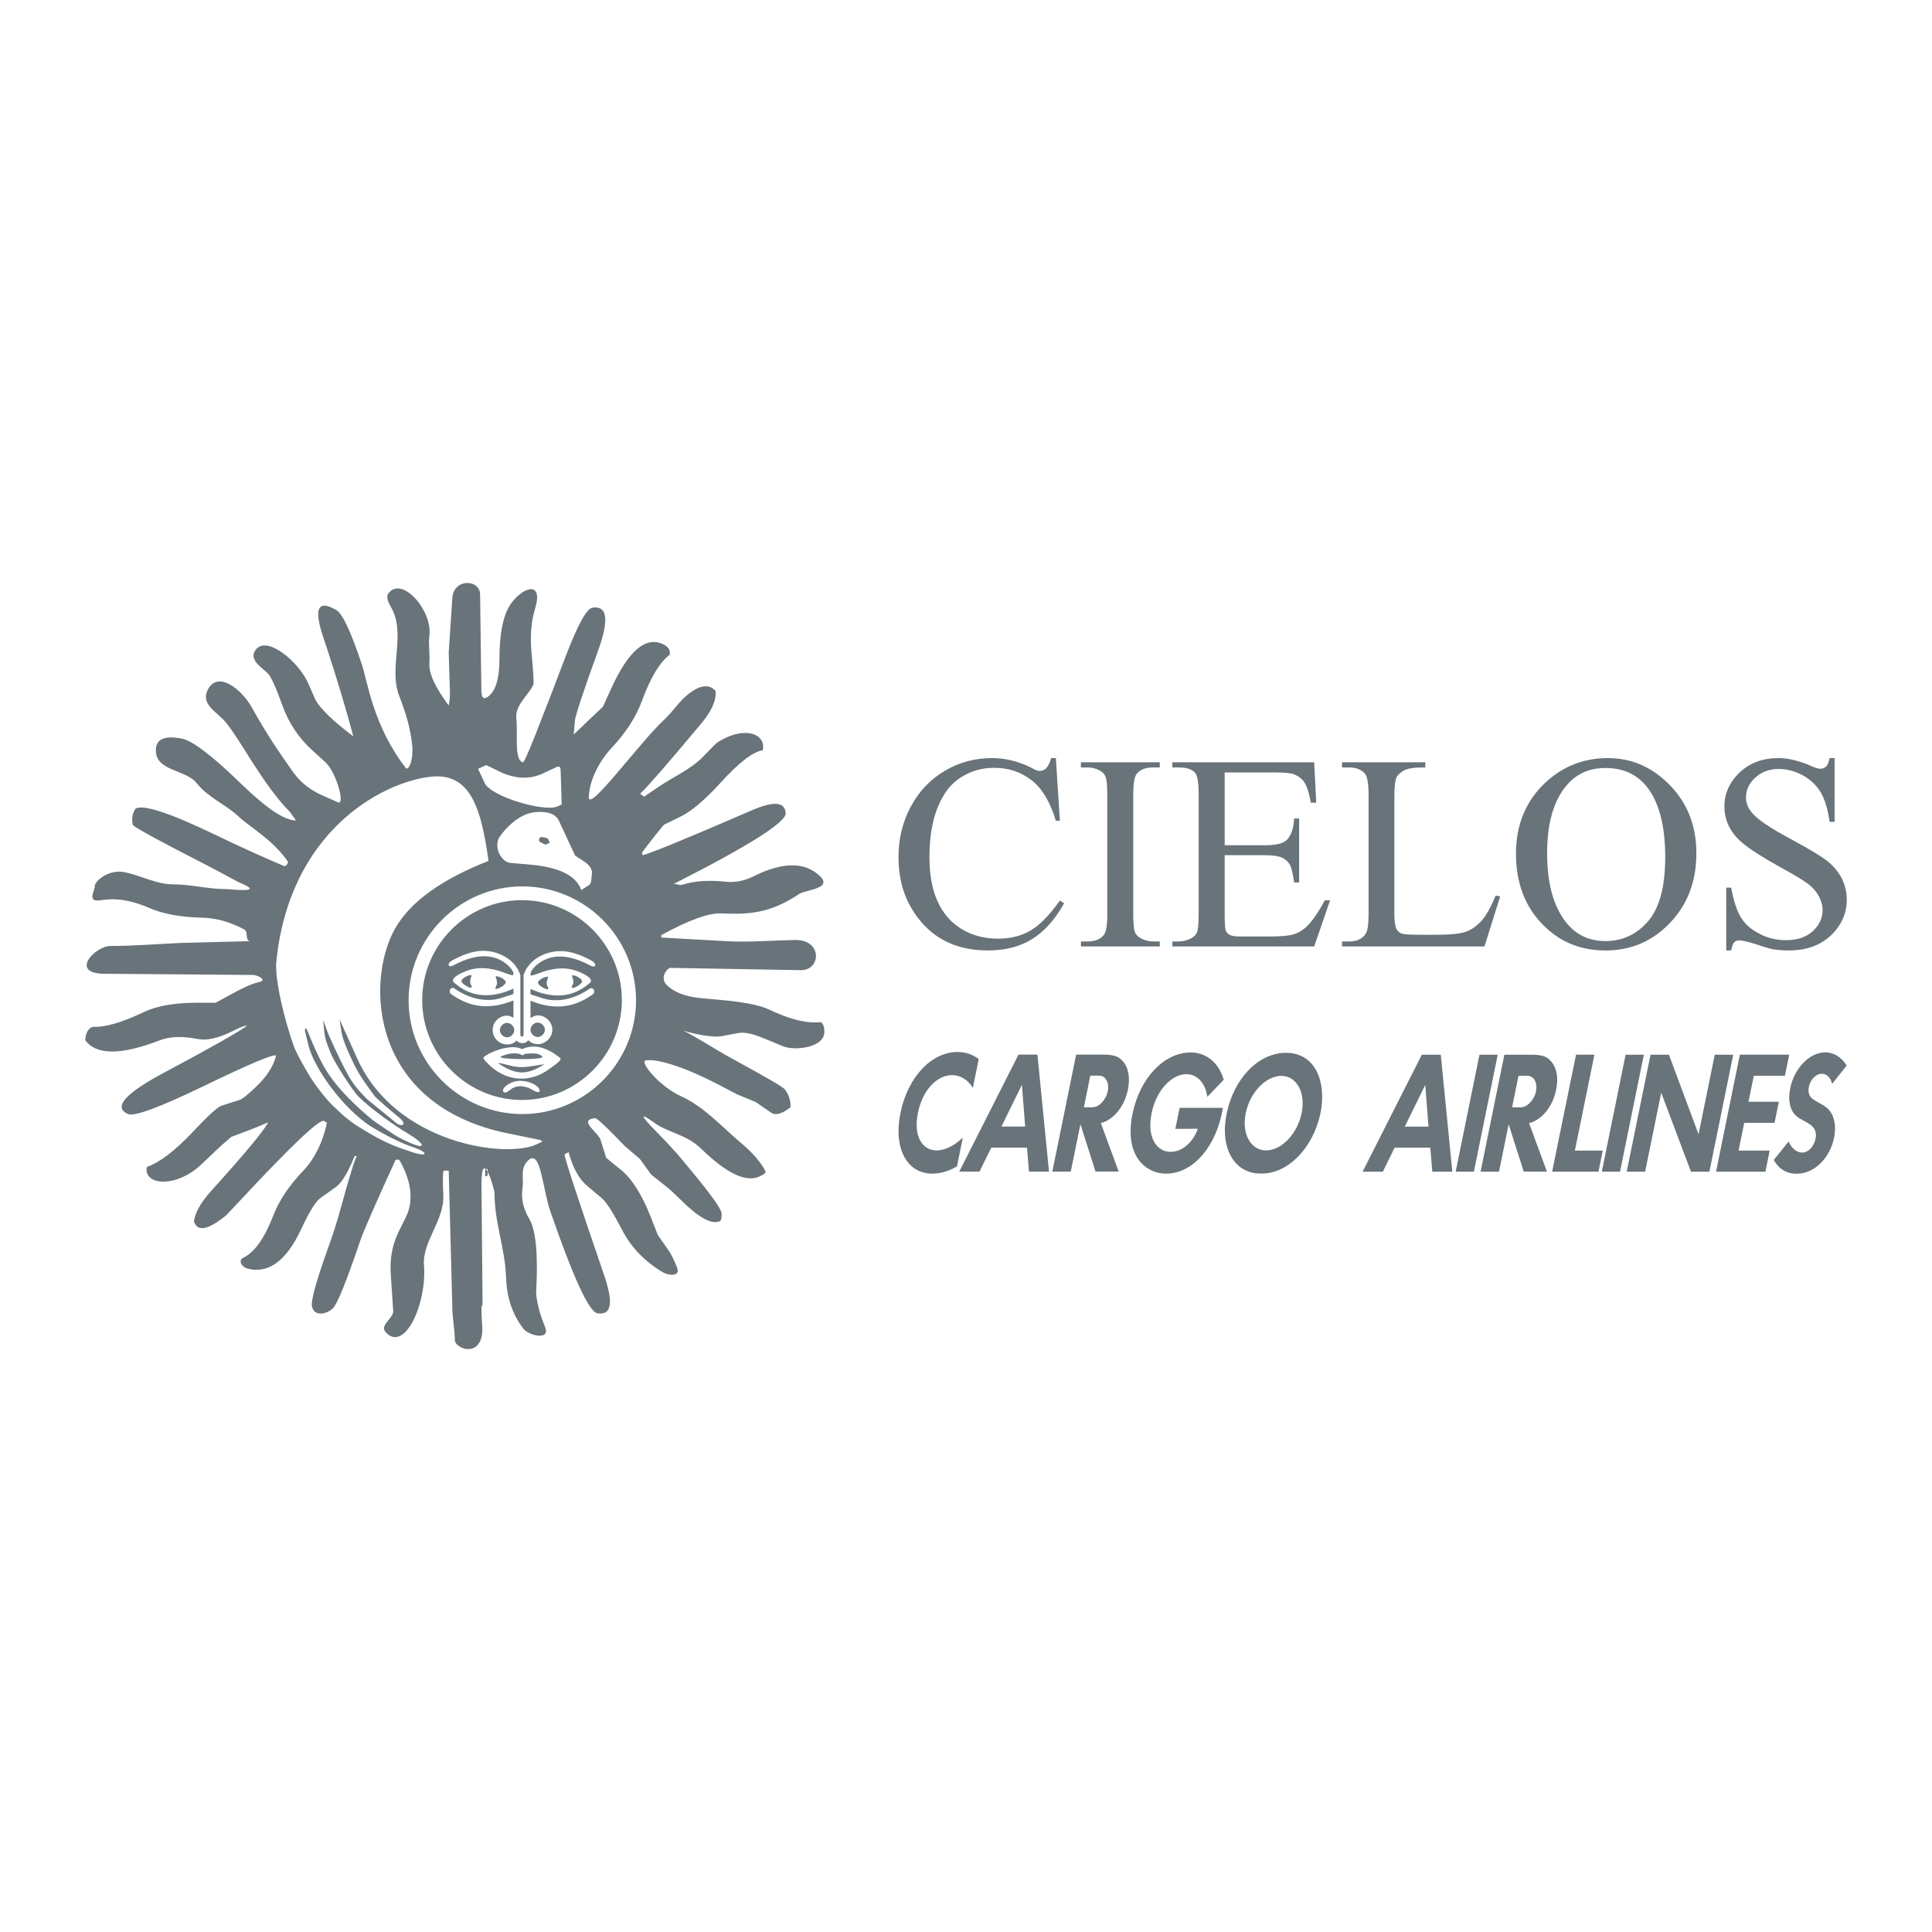 <?xml version="1.0" encoding="utf-8"?>
<!-- Generator: Adobe Illustrator 13.0.0, SVG Export Plug-In . SVG Version: 6.00 Build 14948)  -->
<!DOCTYPE svg PUBLIC "-//W3C//DTD SVG 1.0//EN" "http://www.w3.org/TR/2001/REC-SVG-20010904/DTD/svg10.dtd">
<svg version="1.0" id="Layer_1" xmlns="http://www.w3.org/2000/svg" xmlns:xlink="http://www.w3.org/1999/xlink" x="0px" y="0px"
	 width="192.756px" height="192.756px" viewBox="0 0 192.756 192.756" enable-background="new 0 0 192.756 192.756"
	 xml:space="preserve">
<g>
	<polygon fill-rule="evenodd" clip-rule="evenodd" fill="#FFFFFF" points="0,0 192.756,0 192.756,192.756 0,192.756 0,0 	"/>
	<path fill-rule="evenodd" clip-rule="evenodd" fill="#68737A" d="M48.411,117.357h0.12c0.081,0,0.121-0.08,0.121-0.24v-0.482
		h-0.241V117.357L48.411,117.357z M54.852,84.079l-0.19-0.408l-0.169-0.062l-0.172-0.053l-0.179-0.028L53.963,83.5
		c-0.167,0.108-0.221,0.258-0.163,0.448c0.23,0.14,0.389,0.226,0.475,0.257l0.169,0.062L54.852,84.079L54.852,84.079z M58.08,97.901
		c-0.08-0.398-1.117-0.771-1.011-0.506c0.106,0.24,0.213,0.612,0.054,0.878c-0.292,0.508,0.292,0.267,0.691-0.025
		C57.867,98.221,58.107,97.98,58.08,97.901L58.08,97.901z M50.464,97.996c-0.079-0.399-1.117-0.771-1.01-0.506
		c0.106,0.24,0.213,0.612,0.054,0.878c-0.292,0.507,0.292,0.267,0.691-0.025C50.251,98.315,50.491,98.075,50.464,97.996
		L50.464,97.996z M46.031,97.878c-0.027,0.079,0.213,0.319,0.266,0.347c0.399,0.292,0.983,0.532,0.691,0.025
		c-0.159-0.266-0.052-0.638,0.054-0.878C47.148,97.107,46.11,97.479,46.031,97.878L46.031,97.878z M53.67,98.035
		c-0.027,0.079,0.213,0.32,0.265,0.347c0.399,0.293,0.983,0.533,0.691,0.025c-0.159-0.266-0.052-0.637,0.055-0.877
		C54.788,97.265,53.75,97.637,53.67,98.035L53.67,98.035z M50.589,102.055c-0.372,0-0.718,0.348-0.718,0.719
		c0,0.372,0.347,0.719,0.718,0.719s0.718-0.347,0.718-0.719C51.307,102.402,50.96,102.055,50.589,102.055L50.589,102.055z
		 M53.648,102.023c-0.372,0-0.718,0.347-0.718,0.719s0.347,0.719,0.718,0.719s0.718-0.347,0.718-0.719S54.02,102.023,53.648,102.023
		L53.648,102.023z M51.995,107.834c1.054,0.057,1.676,0.532,1.809,0.825c0.186,0.452-0.314,0.305-0.585,0.133
		c-0.625-0.396-1.415-0.6-2.102-0.213c-0.166,0.094-0.569,0.488-0.771,0.426C49.766,108.829,50.762,107.784,51.995,107.834
		L51.995,107.834z M49.978,105.413c-0.545,0.299,4.482,0.379,4.123,0c-0.413-0.445-1.146-0.286-1.663-0.286l-0.319,0.16
		l-0.266-0.134C51.162,104.994,50.444,105.181,49.978,105.413L49.978,105.413z M49.877,106.198c1.755,1.117,2.766,1.011,4.416,0
		c0.052-0.055-0.746,0.106-1.117,0.159c-0.745,0.106-1.064,0.158-1.81,0.054C50.939,106.357,49.238,105.824,49.877,106.198
		L49.877,106.198z M54.788,106.663c-1.873,1.39-4.173,1.233-5.847-0.295c-0.305-0.277-0.816-0.763-0.696-0.875
		c0.652-0.605,2.621-1.266,3.591-0.919l0.266,0.094l0.266-0.106c0.931-0.319,2.128-0.16,3.538,1.011
		C56.118,105.785,55.176,106.376,54.788,106.663L54.788,106.663z M47.699,76.709l0.813-0.379l1.265,0.62
		c1.577,0.773,3.04,0.845,4.389,0.216l1.373-0.641c0.252-0.118,0.383-0.013,0.394,0.312l0.109,3.421l-0.407,0.19
		c-1.31,0.611-6.647-0.976-7.272-2.314L47.699,76.709L47.699,76.709z M57.994,88.8c-0.501-1.436-2.201-2.282-5.099-2.536
		l-2.002-0.175c-0.719-0.063-1.6-1.251-1.159-2.401c0.095-0.248,1.656-2.473,3.646-2.658c1.266-0.117,2.062,0.173,2.388,0.872
		l1.615,3.463l0.889,0.578c0.468,0.304,0.905,0.771,0.767,1.378c-0.067,0.292,0.053,0.852-0.397,1.062L57.994,88.8L57.994,88.8z
		 M52.233,97.311c0.426-1.437,1.969-2.396,3.671-2.421c1.064,0,2.075,0.399,3.032,0.904c0.691,0.345,0.532,0.85-0.052,0.533
		c-2.341-1.251-4.097-1.12-5.375-0.027c-0.53,0.478-0.691,0.931-0.53,1.011c0.106,0.079,1.117-0.347,1.489-0.454
		c1.33-0.372,2.288-0.265,3.032,0c0.904,0.32,1.81,0.852,1.33,1.224c-1.062,0.906-2.553,1.65-4.84,0.985
		c-0.374-0.106-1.064-0.398-1.064-0.398v0.479c0,0.134,0.584,0.213,0.904,0.347c1.649,0.639,3.458,0.213,4.948-0.825
		c0.426-0.292,0.691,0.319,0.372,0.532c-1.649,1.197-3.616,1.703-6.224,0.638v1.731c0.213-0.134,0.478-0.268,0.745-0.268
		c0.746,0,1.437,0.666,1.437,1.438c0,0.772-0.691,1.437-1.437,1.437c-0.319,0-0.691-0.106-0.958-0.398
		c0-0.027-0.158,0.292-0.584,0.292c-0.426,0-0.584-0.266-0.584-0.266c-0.268,0.293-0.587,0.399-0.958,0.399
		c-0.797,0-1.437-0.667-1.437-1.438c0-0.772,0.639-1.437,1.437-1.437c0.213,0,0.426,0.106,0.639,0.213v-1.729
		c-2.607,1.063-4.574,0.558-6.224-0.639c-0.319-0.214-0.054-0.825,0.372-0.533c1.488,1.038,3.299,1.464,4.948,0.825
		c0.317-0.134,0.904-0.213,0.904-0.347v-0.479c0,0-0.691,0.292-1.064,0.399c-2.287,0.666-3.777-0.08-4.84-0.984
		c-0.48-0.373,0.424-0.904,1.33-1.224c0.743-0.267,1.702-0.374,3.031,0c0.372,0.106,1.382,0.531,1.489,0.451
		c0.161-0.08,0-0.533-0.532-1.011c-1.276-1.09-3.032-1.224-5.373,0.027c-0.584,0.319-0.745-0.186-0.052-0.533
		c0.957-0.505,1.967-0.904,3.032-0.904c1.702,0.027,3.245,1.011,3.671,2.448v5.961c0,0.213,0.319,0.186,0.319-0.027V97.311
		L52.233,97.311z M52.082,89.81c-5.481,0-9.96,4.479-9.96,9.966c0,5.487,4.479,9.967,9.96,9.967s9.96-4.479,9.96-9.967
		C62.042,94.29,57.563,89.81,52.082,89.81L52.082,89.81z M52.111,88.436c6.247,0,11.346,5.105,11.346,11.358
		c0,6.252-5.099,11.357-11.346,11.357c-6.247,0-11.346-5.105-11.346-11.357C40.765,93.542,45.864,88.436,52.111,88.436
		L52.111,88.436z M54.12,113.896l-0.611,0.285c-3.042,1.417-14.008-0.041-17.855-8.543l-1.775-3.932l0.213,1.391
		c0.214,0.912,0.544,1.605,0.889,2.365c0.721,1.616,1.241,2.303,2.404,3.907c0.139,0.192,1.941,1.74,2.305,2.016
		c1.139,0.902,0.321,1.155-0.326,0.514l-2.642-2.153c-0.025,0-0.916-0.91-1.177-1.266c-0.29-0.391-0.776-0.813-2.717-5.146
		c-0.063-0.125-0.588-1.565-0.583-1.561c0.145,1.723,0.133,1.812,0.834,3.488c0.275,0.664,2.079,3.557,2.729,4.183
		c1.228,1.209,3.438,2.794,4.946,3.682c1.366,0.822,1.729,1.398,0.853,1.155c-0.381-0.105-0.997-0.366-1.867-0.83
		c-0.35-0.175-2.404-1.578-2.542-1.69c-1.295-1.06-3.621-3.118-4.871-5.334c-1.342-2.379-1.891-4.664-1.903-3.581l0.338,1.401
		c0.513,2.154,3.056,5.799,5.735,7.789c0.681,0.509,3.105,1.892,4.646,2.394c1.665,0.549,1.549,1.021,0.086,0.549
		c-2.067-0.663-3.055-1.063-5.66-2.691c-0.15-0.088-0.939-0.626-1.69-1.34c-0.526-0.489-0.939-0.889-1.252-1.253
		c-0.375-0.426-1.252-1.553-1.579-2.091c-0.438-0.701-1.436-2.407-1.732-3.229c-0.955-2.65-1.923-6.713-1.748-8.428
		c1.277-12.773,10.242-17.806,15.301-18.444c4.183-0.526,5.158,3.374,5.873,8.391c-4.707,1.844-7.811,4.089-9.318,6.739
		c-2.996,5.273-2.513,17.643,11.244,20.443l3.256,0.664L54.12,113.896L54.12,113.896z M64.048,85.336c0.136-0.023,0-0.161,0-0.241
		c0-0.091,2.106-2.772,2.227-2.83c0.534-0.261,1.071-0.519,1.605-0.78c1.108-0.539,2.453-1.676,4.034-3.416
		c1.81-1.991,3.205-3.063,4.182-3.219c0.381-1.641-1.85-2.512-4.532-0.77c-0.105,0.068-0.55,0.513-1.337,1.337
		c-1.283,1.343-3.036,2.072-4.553,3.108l-1.506,1.024c0.249-0.169-0.437-0.243-0.241-0.422c0.661-0.604,2.676-2.922,6.046-6.952
		c1.032-1.232,1.506-2.312,1.424-3.232c-0.629-0.718-1.529-0.62-2.699,0.29c-0.94,0.73-1.572,1.775-2.441,2.582
		c-2.528,2.35-7.62,9.41-7.511,7.675c0.083-1.832,1.169-3.696,2.299-4.901c1.409-1.505,2.402-3.041,2.979-4.609
		c0.873-2.373,1.803-3.923,2.794-4.652c0.085-0.472-0.155-0.833-0.723-1.084c-1.71-0.756-3.411,0.715-5.1,4.417l-0.845,1.853
		l-1.454,1.373c-0.326,0.309-0.812,0.775-1.458,1.398l0.121-1.326c-0.029-0.35,0.742-2.699,2.312-7.043
		c1.117-3.089,0.929-4.518-0.565-4.287c-0.577,0.089-1.463,1.699-2.658,4.829c-2.395,6.271-4.078,10.659-4.27,10.599
		c-0.915-0.181-0.492-2.885-0.663-4.339c-0.159-1.36,1.125-2.249,1.687-3.375c0.076-0.144,0.021-1.189-0.165-3.134
		c-0.163-1.705-0.052-3.18,0.333-4.43c0.876-2.842-1.114-2.266-2.33-0.637c-0.807,1.079-1.211,2.955-1.211,5.624
		c0,1.999-0.402,3.26-1.205,3.783c-0.647,0.422-0.597-0.556-0.603-0.964l-0.121-9.28c-0.019-1.53-2.639-1.631-2.771,0.361
		l-0.361,5.424l0.12,3.857c0.016,0.513-0.023,0.995-0.12,1.446c-1.356-1.825-2-3.23-1.928-4.218c0.068-0.923-0.116-1.853,0-2.772
		c0.323-2.544-2.816-6.036-4.11-4.162c-0.179,0.259-0.091,0.69,0.262,1.295c1.58,2.7-0.27,6.079,0.842,8.911
		c0.768,1.956,1.15,3.433,1.308,5.082c0.083,1.628-0.482,2.422-0.674,2.072c-3.229-4.181-3.809-8.621-4.351-10.256
		c-1.088-3.285-1.939-5.111-2.554-5.472c-3.083-1.815-1.397,2.424-0.96,3.755c1.024,3.122,1.907,6.067,2.647,8.839
		c-1.992-1.504-3.251-2.716-3.774-3.631l-0.719-1.646c-0.946-2.167-4.139-4.854-5.249-3.357c-0.723,0.976,0.554,1.713,1.201,2.337
		c0.319,0.307,0.812,1.394,1.485,3.26c0.62,1.723,1.611,3.204,2.975,4.44l1.296,1.176c1.107,1.005,2.024,4.413,1.218,3.991
		c-1.265-0.639-3.045-1.001-4.542-3.145c-1.469-2.105-2.458-3.521-4.05-6.365c-1.011-1.782-3.469-3.76-4.421-1.578
		c-0.6,1.376,1.058,2.148,1.819,3.073c1.658,2.014,3.646,6.143,6.458,9.016l0.579,0.818c-1.986,0-5.37-3.61-6.782-4.905
		c-2.184-2-3.716-3.087-4.59-3.258c-1.706-0.334-2.573,0.033-2.604,1.1c-0.064,2.169,2.95,1.946,4.056,3.324
		c1.179,1.47,2.835,2.1,4.086,3.248c1.207,1.165,3.535,2.379,5.051,4.636c-0.06,0.239-0.181,0.379-0.361,0.422
		c-2.196-0.931-4.476-1.965-6.839-3.104c-4.671-2.251-7.353-3.122-8.047-2.614c-0.307,0.507-0.384,1.047-0.235,1.621
		c0.431,0.373,2.847,1.684,7.245,3.933c1.945,0.995,3.045,1.672,3.66,1.913c2.229,0.964-1.149,0.531-1.675,0.531
		c-1.771,0-3.422-0.47-5.193-0.47c-1.681,0-3.199-0.861-4.819-1.206c-1.7-0.361-3.012,0.936-3.012,1.326
		c0,0.569-0.904,1.747,0.723,1.446c0.591-0.083,2.174-0.317,4.734,0.801c1.335,0.583,3.084,0.902,5.251,0.958
		c1.418,0.037,2.818,0.429,4.201,1.178c0.422,0.228,0.029,1.176,0.634,1.161l-6.988,0.181c-2.33,0.101-4.656,0.301-6.988,0.301
		c-1.559,0-4.157,2.76-0.603,2.773l14.82,0.119c0.375,0.004,1.553,0.506,0.542,0.724c-0.639,0.139-1.611,0.575-2.917,1.309
		l-1.36,0.74h-1.834c-2.254,0-4.015,0.304-5.282,0.908c-2.24,1.069-3.951,1.566-5.132,1.488c-0.46,0.145-0.715,0.592-0.764,1.34
		c1.09,1.499,3.562,1.505,7.414,0.02c1.026-0.396,2.292-0.443,3.792-0.14c0.923,0.187,2.106-0.084,3.546-0.809
		c0.744-0.376,1.208-0.547,1.394-0.518c-0.747,0.577-3.521,2.148-8.326,4.712c-3.859,2.061-5.049,3.428-3.568,4.099
		c0.618,0.279,3.107-0.632,7.466-2.739c4.847-2.343,7.288-3.361,7.319-3.058c-0.284,1.082-0.981,2.142-2.095,3.18
		c-0.779,0.728-1.275,1.124-1.491,1.193l-1.871,0.604c-0.375,0.12-1.327,0.991-2.855,2.614c-1.743,1.851-3.271,3.017-4.581,3.497
		c-0.346,1.856,2.937,2.122,5.465-0.284l1.456-1.386c0.321-0.306,0.818-0.75,1.491-1.332l1.891-0.715
		c0.402-0.151,1.005-0.398,1.808-0.743c-0.432,0.846-2.317,3.112-5.653,6.8c-1.059,1.171-1.644,2.199-1.757,3.083
		c0.338,1.062,1.401,0.867,3.185-0.584c0.07-0.059,0.513-0.525,1.329-1.4c5.312-5.701,8.143-8.374,8.499-8.019
		c0.08,0.08,0.274,0.098,0.241,0.241c-0.439,1.955-1.224,3.526-2.355,4.714c-1.407,1.478-2.396,2.955-2.968,4.433
		c-0.886,2.289-1.883,3.701-2.991,4.231c-0.61,0.294-0.113,0.956,0.362,1.085c2.118,0.571,3.923-0.75,5.416-3.966
		c0.793-1.709,1.429-2.733,1.907-3.071l1.496-1.062c0.622-0.441,1.255-1.478,1.905-3.11h0.241c-0.159,0.094-0.723,1.905-1.69,5.436
		c-0.313,1.141-0.686,2.313-1.12,3.517c-1.246,3.456-1.805,5.472-1.679,6.046c0.229,1.04,1.467,0.773,2.075,0.193
		c0.443-0.422,1.343-2.642,2.703-6.659c0.336-0.991,1.523-3.715,3.566-8.171c0.116-0.021,0.237-0.021,0.361,0
		c0.4,0.702,1.698,3.025,0.843,5.304c-0.686,1.676-1.897,3.011-1.687,6.146l0.241,3.615c0.052,0.789-1.438,1.418-0.723,2.17
		c1.87,1.966,4.085-2.832,3.795-6.708c-0.192-2.343,2.041-4.501,1.928-6.97c-0.076-1.648-0.056-2.473,0.061-2.473h0.478l0.365,13.86
		c0.027,1.009,0.241,2.004,0.241,3.013c0,0.985,2.993,1.968,2.73-1.484c-0.105-1.383-0.091-2.054,0.041-2.011l-0.109-12.112
		c0.037-3.699,1.302,0.55,1.302,0.964c0,3.02,1.051,5.451,1.154,8.458c0.068,1.983,0.639,3.672,1.716,5.068
		c0.567,0.736,2.672,1.178,2.202-0.088c-0.832-1.965-0.933-3.344-0.919-3.584c0.206-3.734-0.027-6.165-0.696-7.29
		c-0.542-0.914-0.843-1.978-0.665-3.037c0.165-0.983-0.334-2.13,0.713-2.901c1.122-0.772,1.283,2.95,2.087,5.27
		c2.283,6.582,3.836,9.949,4.66,10.097c1.409,0.255,1.64-1.003,0.692-3.771c-2.629-7.678-3.945-11.683-3.945-12.017
		c0-0.2,0.422-0.143,0.362-0.362c0.437,1.612,1.057,2.755,1.862,3.43l1.498,1.258c0.435,0.365,1.119,1.442,2.05,3.232
		c0.867,1.664,2.196,3.042,3.988,4.133c0.526,0.321,1.852,0.523,1.446-0.481c-0.313-0.774-0.589-1.332-0.828-1.672l-1.083-1.546
		l-0.709-1.806c-0.878-2.237-1.872-3.807-2.978-4.706l-1.465-1.192l-0.575-1.829c-0.222-0.701-2.266-1.947-0.556-2.135
		c0.197-0.021,1.193,0.91,2.993,2.796l1.483,1.26l1.141,1.574l1.524,1.211c0.38,0.304,0.864,0.747,1.452,1.332
		c1.731,1.727,3.004,2.436,3.818,2.132c0.293-0.108,0.196-0.472,0.241-0.723c0.066-0.379-0.985-1.874-3.156-4.482l-1.195-1.437
		l-1.276-1.397c-0.47-0.516-3.879-3.809-1.059-1.783c1.325,0.965,3.179,1.144,4.613,2.543c2.648,2.585,4.648,3.489,6.001,2.716
		c0.192-0.111,0.554-0.224,0.41-0.498c-0.47-0.893-1.263-1.808-2.38-2.743c-1.953-1.635-3.675-3.625-6.025-4.692
		c-2.11-0.958-4.065-3.344-3.56-3.544c0.464-0.183,2.714-0.006,7.402,2.438l1.769,0.926l1.844,0.76l1.553,1.071
		c0.433,0.3,1.076,0.119,1.928-0.542c0.025-0.669-0.169-1.268-0.579-1.797c-0.181-0.231-1.872-1.219-5.072-2.958
		c-0.624-0.341-1.188-0.661-1.69-0.967c-1.784-1.08-2.911-1.726-3.381-1.932c0.112,0.048,2.625,0.783,3.861,0.554l1.681-0.312
		c0.568-0.105,1.388,0.063,2.464,0.509l1.988,0.822c1.125,0.465,4.103,0.149,4.103-1.431c0-0.528-0.121-0.857-0.362-0.985
		c-1.343,0.163-3.072-0.259-5.185-1.268c-0.931-0.445-2.695-0.775-5.292-0.991c-1.699-0.143-3.56-0.196-4.862-1.418
		c-0.783-0.734,0.031-1.729,0.338-1.735l13.073,0.229c1.943-0.033,2.124-3.013-0.603-3.013c-2.29,0.041-4.579,0.247-6.868,0.121
		l-6.506-0.362v-0.241c2.736-1.507,4.744-2.229,6.024-2.169c2.715,0.128,4.856-0.012,7.742-1.944
		c0.631-0.429,3.461-0.511,1.992-1.843c-1.51-1.368-3.694-1.341-6.549,0.085c-0.847,0.424-1.792,0.646-2.74,0.544
		c-1.743-0.185-3.203-0.083-4.38,0.303c-0.31,0.102-0.646-0.19-0.945-0.039c7.569-3.832,11.324-6.201,11.266-7.111
		c-0.074-1.131-1.199-1.224-3.375-0.28C68.349,83.73,64.693,85.229,64.048,85.336L64.048,85.336z"/>
	<path fill-rule="evenodd" clip-rule="evenodd" fill="#68737A" d="M99.913,112.396l2.041-4.162l0.328,4.162H99.913L99.913,112.396z
		 M140.154,112.405l2.041-4.162l0.328,4.162H140.154L140.154,112.405z M108.14,110.47l0.641-3.153h0.867
		c0.658,0,1.049,0.687,0.87,1.564c-0.179,0.879-0.892,1.589-1.505,1.589H108.14L108.14,110.47z M150.863,110.479l0.641-3.153h0.87
		c0.658,0,1.049,0.686,0.87,1.564s-0.891,1.589-1.508,1.589H150.863L150.863,110.479z M159.813,116.9h1.818l2.375-11.673h-1.818
		L159.813,116.9L159.813,116.9z M145.232,116.9h1.818l2.376-11.673h-1.818L145.232,116.9L145.232,116.9z M154.856,116.9h4.623
		l0.426-2.103h-2.78l1.949-9.57h-1.833L154.856,116.9L154.856,116.9z M129.864,111.058c-0.412,2.032-1.988,3.719-3.544,3.719
		c-1.521,0-2.459-1.636-2.033-3.715c0.421-2.074,2.019-3.722,3.547-3.722C129.357,107.34,130.287,108.983,129.864,111.058
		L129.864,111.058z M171.211,116.9h4.924l0.426-2.103h-3.103l0.563-2.773h3.028l0.429-2.102h-3.031l0.531-2.597h3.103l0.429-2.099
		h-4.924L171.211,116.9L171.211,116.9z M176.972,115.724c0.459,0.867,1.255,1.381,2.271,1.381c1.845,0,3.35-1.655,3.74-3.577
		c0.194-0.949,0.09-1.812-0.25-2.425c-0.376-0.678-0.921-0.862-1.625-1.29c-0.435-0.259-0.798-0.584-0.634-1.396
		c0.143-0.702,0.706-1.29,1.284-1.29c0.465,0,0.886,0.364,1.031,1.008l1.457-1.824c-0.575-0.913-1.358-1.317-2.146-1.317
		c-1.574,0-3.088,1.608-3.487,3.565c-0.182,0.902-0.102,1.683,0.176,2.231c0.399,0.792,1.178,0.957,1.791,1.389
		c0.578,0.408,0.662,0.906,0.555,1.436c-0.161,0.784-0.718,1.377-1.332,1.377c-0.477,0-1.022-0.338-1.354-1.103L176.972,115.724
		L176.972,115.724z M147.716,116.9h1.839l0.963-4.73l1.505,4.723h2.315l-1.782-4.837c1.258-0.313,2.354-1.627,2.7-3.326
		c0.257-1.263,0.036-2.282-0.563-2.909c-0.33-0.35-0.739-0.593-1.856-0.593h-2.745L147.716,116.9L147.716,116.9z M104.991,116.891
		h1.84l0.962-4.73l1.506,4.723h2.312l-1.782-4.837c1.258-0.313,2.354-1.627,2.7-3.325c0.257-1.264,0.036-2.283-0.563-2.911
		c-0.331-0.349-0.739-0.592-1.856-0.592h-2.742L104.991,116.891L104.991,116.891z M95.478,116.369l0.584-2.872
		c-0.84,0.832-1.839,1.283-2.593,1.283c-1.479,0-2.361-1.436-1.884-3.77c0.468-2.299,1.935-3.746,3.404-3.746
		c0.796,0,1.586,0.455,2.075,1.271l0.584-2.871c-0.599-0.459-1.317-0.706-2.122-0.706c-2.548,0-4.944,2.436-5.689,6.092
		c-0.728,3.572,0.686,6.044,3.174,6.044C93.827,117.095,94.649,116.855,95.478,116.369L95.478,116.369z M95.707,116.891h2.019
		l1.174-2.396h3.562l0.197,2.396h2l-1.154-11.673h-1.89L95.707,116.891L95.707,116.891z M135.948,116.9h2.018l1.175-2.396h3.562
		l0.197,2.396h1.999l-1.153-11.673h-1.89L135.948,116.9L135.948,116.9z M117.263,112.627l2.241-0.012
		c-0.415,1.259-1.496,2.303-2.713,2.303c-1.454,0-2.372-1.522-1.898-3.844c0.483-2.382,2.062-3.903,3.464-3.903
		c1.04,0,1.878,0.796,2.098,2.26l1.643-1.711c-0.539-1.737-1.75-2.714-3.312-2.714c-2.607,0-5.055,2.495-5.797,6.131
		c-0.549,2.702,0.119,4.671,1.72,5.546c0.489,0.267,1.043,0.412,1.628,0.412c2.816,0,5.108-2.931,5.668-6.566h-4.312
		L117.263,112.627L117.263,112.627z M125.751,117.082c0.029,0,0.057,0,0.086,0c2.656,0.048,5.201-2.557,5.914-6.063
		c0.587-2.879-0.379-5.978-3.458-5.978c-2.742,0-5.197,2.562-5.913,6.075C121.688,114.506,123.116,117.082,125.751,117.082
		L125.751,117.082z M162.296,116.9h1.839l1.604-7.876l2.972,7.876h1.836l2.376-11.673h-1.843l-1.615,7.942l-2.956-7.942h-1.836
		L162.296,116.9L162.296,116.9z"/>
	<path fill-rule="evenodd" clip-rule="evenodd" fill="#68737A" d="M115.711,93.93h-0.66c-0.441,0-0.849-0.112-1.231-0.316
		c-0.295-0.162-0.478-0.366-0.573-0.586c-0.129-0.295-0.183-0.918-0.183-1.837V79.309c0-1.102,0.112-1.8,0.332-2.079
		c0.35-0.458,0.902-0.661,1.655-0.661h0.66v-0.515h-7.868v0.515h0.644c0.441,0,0.844,0.092,1.252,0.312
		c0.274,0.166,0.457,0.349,0.549,0.59c0.128,0.295,0.187,0.902,0.187,1.837V91.19c0,1.085-0.112,1.8-0.332,2.074
		c-0.35,0.445-0.902,0.666-1.655,0.666h-0.644v0.495h7.868V93.93L115.711,93.93z M160.168,76.623c1.745,0,3.121,0.607,4.114,1.842
		c1.235,1.542,1.858,3.896,1.858,7.042c0,2.906-0.553,5.018-1.671,6.361c-1.143,1.343-2.577,2.024-4.285,2.024
		c-1.617,0-2.923-0.606-3.916-1.842c-1.288-1.617-1.912-3.933-1.912-6.93c0-2.923,0.624-5.151,1.858-6.656
		C157.204,77.23,158.53,76.623,160.168,76.623L160.168,76.623z M183.038,75.634h-0.499c-0.091,0.42-0.199,0.715-0.349,0.844
		c-0.167,0.146-0.366,0.22-0.586,0.22c-0.204,0-0.57-0.108-1.068-0.349c-1.102-0.457-2.133-0.715-3.105-0.715
		c-1.563,0-2.852,0.478-3.861,1.434c-1.011,0.957-1.526,2.095-1.526,3.401c0,0.773,0.184,1.451,0.516,2.095
		c0.35,0.644,0.86,1.214,1.526,1.729c0.66,0.532,1.762,1.23,3.346,2.116c1.563,0.861,2.535,1.451,2.885,1.726
		c0.532,0.387,0.902,0.828,1.16,1.289c0.236,0.461,0.365,0.918,0.365,1.359c0,0.811-0.332,1.526-0.973,2.116
		c-0.665,0.607-1.562,0.902-2.686,0.902c-0.973,0-1.874-0.22-2.685-0.666c-0.827-0.419-1.435-0.972-1.821-1.633
		c-0.402-0.645-0.715-1.638-0.956-2.944h-0.494v6.27h0.494c0.075-0.403,0.167-0.678,0.296-0.807
		c0.128-0.149,0.312-0.204,0.531-0.204c0.241,0,0.811,0.129,1.692,0.403c0.864,0.295,1.434,0.461,1.729,0.499
		c0.479,0.071,0.974,0.108,1.51,0.108c1.691,0,3.088-0.478,4.173-1.488c1.064-1.01,1.601-2.208,1.601-3.583
		c0-0.736-0.166-1.455-0.499-2.116c-0.332-0.661-0.827-1.231-1.45-1.746c-0.628-0.478-1.805-1.197-3.513-2.116
		c-2.116-1.123-3.458-2.021-4.007-2.702c-0.387-0.461-0.591-0.977-0.591-1.526c0-0.736,0.312-1.396,0.939-1.971
		c0.607-0.569,1.396-0.86,2.315-0.86c0.827,0,1.654,0.22,2.428,0.64c0.772,0.424,1.38,1.015,1.8,1.729
		c0.407,0.719,0.698,1.692,0.864,2.906h0.499V75.634L183.038,75.634z M149.227,89.349c-0.478,1.139-0.938,1.971-1.396,2.502
		c-0.478,0.516-0.993,0.902-1.562,1.102c-0.569,0.204-1.563,0.312-2.98,0.312h-1.339c-1.18,0-1.879-0.033-2.115-0.129
		c-0.221-0.091-0.387-0.237-0.499-0.419c-0.146-0.295-0.221-0.811-0.221-1.547V79.621c0-1.102,0.075-1.784,0.221-2.075
		c0.149-0.278,0.424-0.515,0.811-0.719c0.403-0.183,1.085-0.274,2.058-0.258v-0.515h-8.31v0.515h0.698
		c0.682,0,1.214,0.204,1.563,0.59c0.258,0.274,0.387,0.994,0.387,2.149v11.861c0,1.048-0.092,1.709-0.296,2.004
		c-0.328,0.499-0.881,0.757-1.654,0.757h-0.698v0.495h14.212l1.563-4.985L149.227,89.349L149.227,89.349z M122.183,77.068h5.056
		c0.901,0,1.546,0.054,1.896,0.2c0.457,0.187,0.806,0.461,1.026,0.827c0.241,0.37,0.444,1.031,0.628,1.987h0.531l-0.203-4.028
		h-14.154v0.515h0.645c0.77,0,1.306,0.167,1.634,0.532c0.221,0.279,0.35,0.994,0.35,2.154V91.19c0,0.898-0.055,1.488-0.146,1.783
		c-0.112,0.274-0.312,0.495-0.607,0.641c-0.387,0.204-0.789,0.316-1.23,0.316h-0.645v0.495h14.154l1.584-4.598h-0.532
		c-0.591,1.123-1.181,1.987-1.729,2.54c-0.424,0.42-0.881,0.699-1.359,0.844c-0.461,0.146-1.214,0.22-2.261,0.22h-3.109
		c-0.495,0-0.844-0.054-1.031-0.167c-0.183-0.091-0.312-0.237-0.387-0.419c-0.054-0.167-0.108-0.666-0.108-1.472v-6.049h4.045
		c0.773,0,1.343,0.091,1.709,0.257c0.37,0.183,0.627,0.44,0.789,0.753c0.129,0.257,0.258,0.827,0.387,1.708h0.499v-6.381h-0.499
		c-0.054,1.031-0.312,1.767-0.79,2.191c-0.349,0.312-1.047,0.479-2.095,0.479h-4.045V77.068L122.183,77.068z M105.344,75.634h-0.478
		c-0.092,0.44-0.278,0.769-0.499,1.027c-0.183,0.166-0.403,0.257-0.645,0.257c-0.162,0-0.44-0.091-0.806-0.312
		c-1.289-0.645-2.61-0.973-3.937-0.973c-1.709,0-3.271,0.42-4.706,1.268c-1.45,0.844-2.573,2.041-3.4,3.567
		c-0.827,1.542-1.23,3.234-1.23,5.055c0,2.283,0.603,4.266,1.854,5.941c1.675,2.262,4.028,3.363,7.079,3.363
		c1.691,0,3.143-0.366,4.377-1.118c1.23-0.757,2.299-1.95,3.217-3.588l-0.424-0.274c-1.085,1.526-2.095,2.536-2.997,3.031
		c-0.918,0.516-1.966,0.773-3.163,0.773c-1.359,0-2.589-0.312-3.658-0.973c-1.064-0.645-1.875-1.584-2.407-2.794
		c-0.536-1.214-0.79-2.669-0.79-4.324c0-2.02,0.274-3.695,0.844-5.055c0.553-1.363,1.322-2.353,2.315-2.96
		c0.994-0.628,2.078-0.939,3.309-0.939c1.455,0,2.686,0.424,3.733,1.251c1.047,0.807,1.841,2.149,2.41,4.024h0.403L105.344,75.634
		L105.344,75.634z M160.421,75.634c-2.386,0-4.464,0.806-6.193,2.407c-1.986,1.837-2.98,4.228-2.98,7.134
		c0,2.868,0.865,5.188,2.594,6.989c1.709,1.8,3.824,2.665,6.36,2.665c2.502,0,4.635-0.898,6.401-2.74
		c1.763-1.837,2.644-4.153,2.644-6.951c0-2.702-0.86-4.964-2.627-6.785C164.873,76.552,162.812,75.634,160.421,75.634
		L160.421,75.634z"/>
</g>
</svg>
